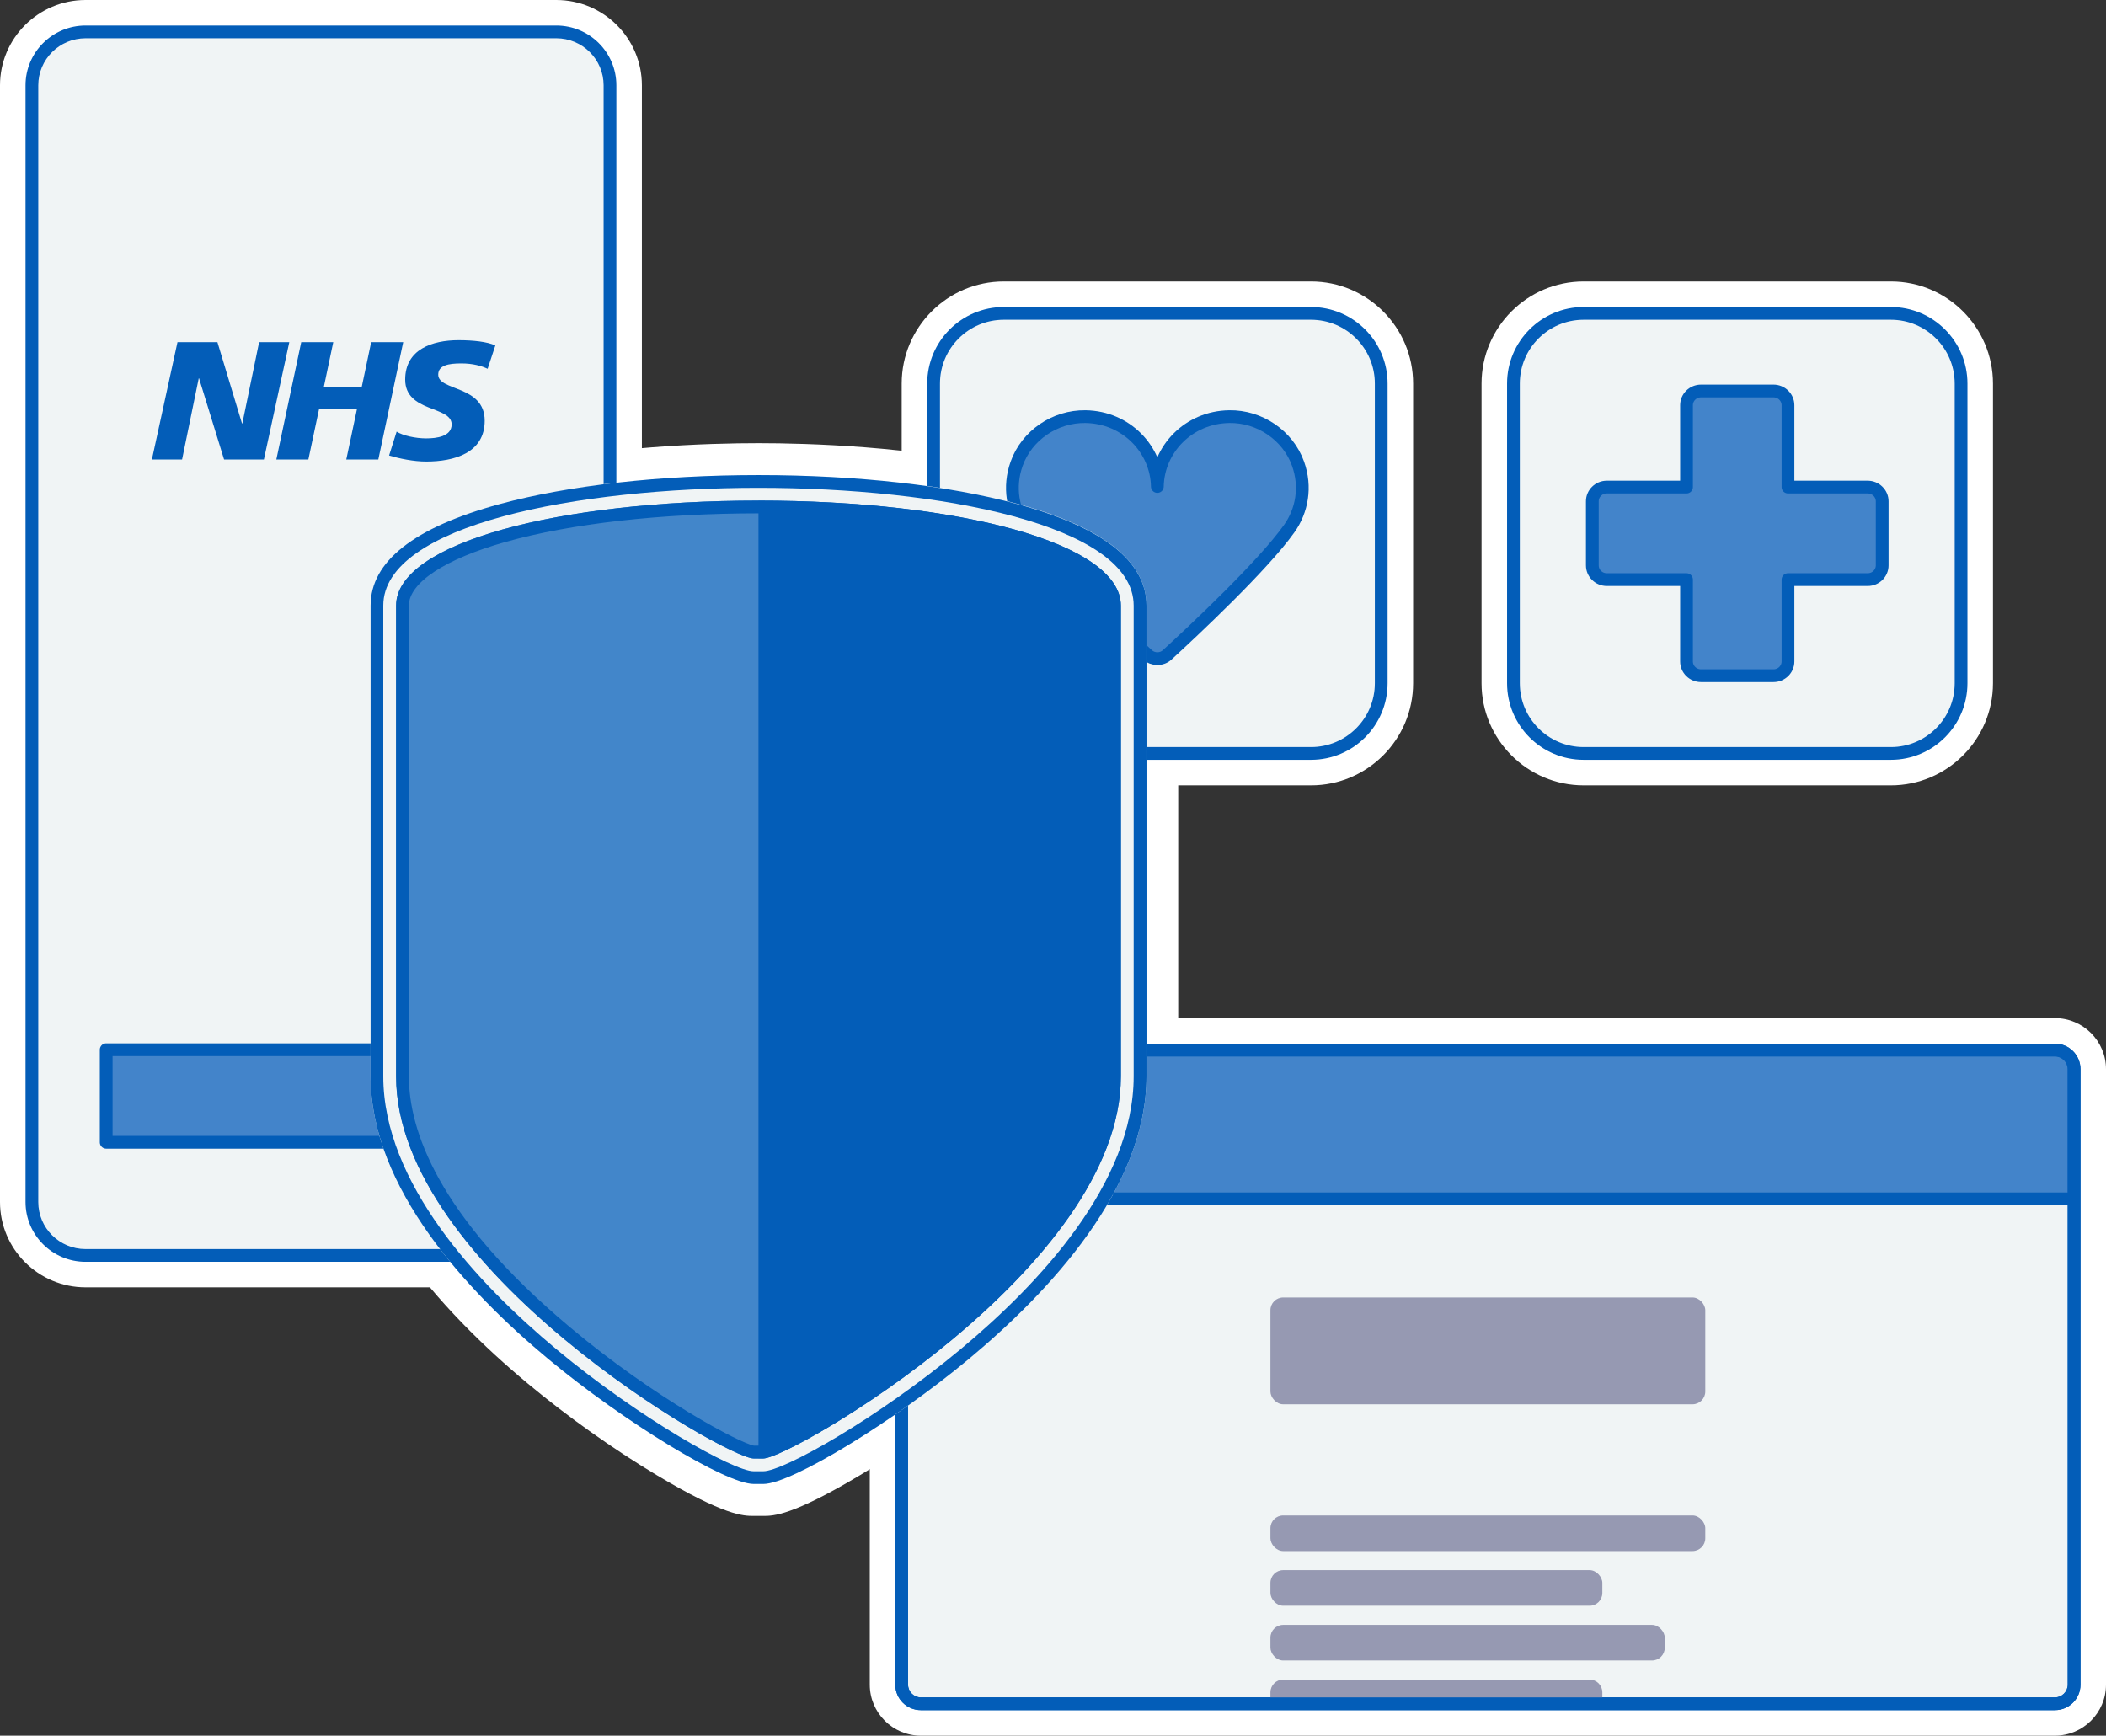 <?xml version="1.0" encoding="UTF-8"?><svg id="Layer_1" xmlns="http://www.w3.org/2000/svg" xmlns:xlink="http://www.w3.org/1999/xlink" viewBox="0 0 330 272"><rect x="0" y="0" width="330" height="272" fill="#333333" stroke="none"/><defs><style>.cls-1{stroke:#4384ca;stroke-miterlimit:10;}.cls-1,.cls-2{fill:#4384ca;}.cls-3{fill:url(#linear-gradient-3);}.cls-4{fill:url(#linear-gradient-2);}.cls-2,.cls-5{stroke:#035db8;stroke-linecap:round;stroke-linejoin:round;stroke-width:2px;}.cls-6{fill:url(#linear-gradient);}.cls-7{opacity:.25;}.cls-7,.cls-8{fill:#fff;}.cls-5{fill:none;}.cls-9{fill:#9699b2;}.cls-10{fill:#035db8;}.cls-11{fill:#f0f4f5;}</style><linearGradient id="linear-gradient" x1="197.7" y1="313.16" x2="256.11" y2="152.69" gradientUnits="userSpaceOnUse"><stop offset="0" stop-color="#fff" stop-opacity=".25"/><stop offset="1" stop-color="#fff" stop-opacity="0"/></linearGradient><linearGradient id="linear-gradient-2" x1="253.2" y1="135.84" x2="284.53" y2="49.74" xlink:href="#linear-gradient"/><linearGradient id="linear-gradient-3" x1="162.34" y1="135.84" x2="193.68" y2="49.74" xlink:href="#linear-gradient"/></defs><path class="cls-10" d="M118.09,233.06c-4.46,0-20.56-9.76-32.5-19.7-12.78-10.64-28.02-27.03-28.02-44.68v-73.78c0-15.46,33.01-20.95,61.29-20.95s61.29,5.49,61.29,20.95v73.78c0,17.65-15.24,34.04-28.02,44.68-11.95,9.94-28.05,19.7-32.51,19.7h-1.52Z"/><path class="cls-8" d="M118.85,78.45c31.36,0,56.79,6.63,56.79,16.45v73.78c0,30.08-51.72,59.88-56.02,59.88h-1.52c-4.3,0-56.02-29.8-56.02-59.88v-73.78c0-9.82,25.43-16.45,56.79-16.45M118.85,69.45c-15.43,0-65.79,1.84-65.79,25.45v73.78c0,19.4,16.12,36.88,29.64,48.14,6.22,5.18,13.39,10.27,20.19,14.34,10.7,6.4,13.62,6.4,15.19,6.4h1.52c1.57,0,4.49,0,15.19-6.4,6.8-4.07,13.97-9.16,20.19-14.34,13.52-11.25,29.64-28.74,29.64-48.14v-73.78c0-23.61-50.35-25.45-65.79-25.45h0Z"/><rect class="cls-6" x="139.29" y="162.55" width="187.71" height="106.45" rx="5" ry="5"/><path class="cls-8" d="M322,165.55c1.1,0,2,.9,2,2v96.45c0,1.1-.9,2-2,2h-177.71c-1.1,0-2-.9-2-2v-96.45c0-1.1.9-2,2-2h177.71M322,159.55h-177.71c-4.41,0-8,3.59-8,8v96.45c0,4.41,3.59,8,8,8h177.71c4.41,0,8-3.59,8-8v-96.45c0-4.41-3.59-8-8-8h0Z"/><rect class="cls-4" x="235.14" y="47.11" width="74.14" height="72.96" rx="13" ry="13"/><path class="cls-8" d="M296.29,50.11c5.52,0,10,4.48,10,10v46.96c0,5.52-4.48,10-10,10h-48.14c-5.52,0-10-4.48-10-10v-46.96c0-5.52,4.48-10,10-10h48.14M296.29,44.11h-48.14c-8.82,0-16,7.18-16,16v46.96c0,8.82,7.18,16,16,16h48.14c8.82,0,16-7.18,16-16v-46.96c0-8.82-7.18-16-16-16h0Z"/><rect class="cls-11" x="236.14" y="48.11" width="72.14" height="70.96" rx="12" ry="12"/><path class="cls-8" d="M296.29,50.11c5.52,0,10,4.48,10,10v46.96c0,5.52-4.48,10-10,10h-48.14c-5.52,0-10-4.48-10-10v-46.96c0-5.52,4.48-10,10-10h48.14M296.29,46.11h-48.14c-7.72,0-14,6.28-14,14v46.96c0,7.72,6.28,14,14,14h48.14c7.72,0,14-6.28,14-14v-46.96c0-7.72-6.28-14-14-14h0Z"/><path class="cls-10" d="M296.29,50.11c5.52,0,10,4.48,10,10v46.96c0,5.52-4.48,10-10,10h-48.14c-5.52,0-10-4.48-10-10v-46.96c0-5.52,4.48-10,10-10h48.14M296.29,48.11h-48.14c-6.62,0-12,5.38-12,12v46.96c0,6.62,5.38,12,12,12h48.14c6.62,0,12-5.38,12-12v-46.96c0-6.62-5.38-12-12-12h0Z"/><rect class="cls-3" x="144.29" y="47.11" width="74.14" height="72.96" rx="13" ry="13"/><path class="cls-8" d="M205.43,50.11c5.52,0,10,4.48,10,10v46.96c0,5.52-4.48,10-10,10h-48.14c-5.52,0-10-4.48-10-10v-46.96c0-5.52,4.48-10,10-10h48.14M205.43,44.11h-48.14c-8.82,0-16,7.18-16,16v46.96c0,8.82,7.18,16,16,16h48.14c8.82,0,16-7.18,16-16v-46.96c0-8.82-7.18-16-16-16h0Z"/><path class="cls-11" d="M13.41,198.73c-5.74,0-10.41-4.65-10.41-10.37V13.37C3,7.65,7.67,3,13.41,3h73.76c5.74,0,10.41,4.65,10.41,10.37v175c0,5.72-4.67,10.37-10.41,10.37H13.41Z"/><path class="cls-8" d="M87.17,6c4.09,0,7.41,3.3,7.41,7.37v175c0,4.07-3.32,7.37-7.41,7.37H13.41c-4.09,0-7.41-3.3-7.41-7.37V13.37c0-4.07,3.32-7.37,7.41-7.37h73.76M87.17,0H13.41C6.02,0,0,6,0,13.37v175c0,7.37,6.02,13.37,13.41,13.37h73.76c7.4,0,13.41-6,13.41-13.37V13.37c0-7.37-6.02-13.37-13.41-13.37h0Z"/><path class="cls-10" d="M45.33,53.62l-3.98,18.39h-6.24l-3.92-12.72h-.05l-2.61,12.72h-4.73l4.01-18.39h6.26l3.85,12.75h.05l2.63-12.75h4.73ZM63.18,53.62l-3.9,18.39h-5.02l1.67-7.88h-5.94l-1.67,7.88h-5.02l3.9-18.39h5.02l-1.48,7.03h5.94l1.48-7.03h5.02ZM77.62,54.13l-1.21,3.66c-.97-.45-2.28-.84-4.14-.84-1.99,0-3.6.29-3.6,1.76,0,2.61,7.28,1.63,7.28,7.22,0,5.08-4.81,6.4-9.17,6.4-1.94,0-4.17-.45-5.81-.95l1.18-3.74c.99.63,2.98,1.06,4.62,1.06s4-.29,4-2.19c0-2.95-7.28-1.84-7.28-7.03,0-4.74,4.25-6.17,8.36-6.17,2.31,0,4.49.24,5.75.82h0Z"/><rect class="cls-11" x="145.29" y="48.11" width="72.14" height="70.96" rx="12" ry="12"/><path class="cls-8" d="M205.43,50.11c5.52,0,10,4.48,10,10v46.96c0,5.52-4.48,10-10,10h-48.14c-5.52,0-10-4.48-10-10v-46.96c0-5.52,4.48-10,10-10h48.14M205.43,46.11h-48.14c-7.72,0-14,6.28-14,14v46.96c0,7.72,6.28,14,14,14h48.14c7.72,0,14-6.28,14-14v-46.96c0-7.72-6.28-14-14-14h0Z"/><path class="cls-10" d="M205.43,50.11c5.52,0,10,4.48,10,10v46.96c0,5.52-4.48,10-10,10h-48.14c-5.52,0-10-4.48-10-10v-46.96c0-5.52,4.48-10,10-10h48.14M205.43,48.11h-48.14c-6.62,0-12,5.38-12,12v46.96c0,6.62,5.38,12,12,12h48.14c6.62,0,12-5.38,12-12v-46.96c0-6.62-5.38-12-12-12h0Z"/><path class="cls-2" d="M160.7,82.85c4.17,5.85,15.06,16.05,19.11,19.77.87.8,2.22.8,3.09,0,4.05-3.72,14.95-13.92,19.11-19.77,2-2.81,2.69-6.52,1.39-10.17-1.58-4.44-6.01-7.47-10.79-7.39-6.41.1-11.15,5.14-11.26,10.95-.11-5.81-4.85-10.85-11.26-10.95-4.79-.07-9.21,2.95-10.79,7.39-1.3,3.65-.61,7.36,1.39,10.17Z"/><path class="cls-2" d="M292.66,76.33h-12.49v-12.83c0-1.23-1.02-2.23-2.27-2.23h-11.36c-1.25,0-2.27,1-2.27,2.23v12.83h-12.49c-1.25,0-2.27,1-2.27,2.23v10.04c0,1.23,1.02,2.23,2.27,2.23h12.49v12.83c0,1.23,1.02,2.23,2.27,2.23h11.36c1.25,0,2.27-1,2.27-2.23v-12.83h12.49c1.25,0,2.27-1,2.27-2.23v-10.04c0-1.23-1.02-2.23-2.27-2.23Z"/><rect class="cls-11" x="140.29" y="163.55" width="185.71" height="104.45" rx="4" ry="4"/><path class="cls-8" d="M322,165.55c1.1,0,2,.9,2,2v96.45c0,1.1-.9,2-2,2h-177.71c-1.1,0-2-.9-2-2v-96.45c0-1.1.9-2,2-2h177.71M322,161.55h-177.71c-3.31,0-6,2.69-6,6v96.45c0,3.31,2.69,6,6,6h177.71c3.31,0,6-2.69,6-6v-96.45c0-3.31-2.69-6-6-6h0Z"/><path class="cls-1" d="M321.73,165.55h-177.17c-1.25,0-2.27,1-2.27,2.23v20.09h181.71v-20.09c0-1.23-1.02-2.23-2.27-2.23Z"/><rect class="cls-2" x="16.64" y="164.5" width="68.14" height="14.51"/><rect class="cls-9" x="199.07" y="237.49" width="68.14" height="5.58" rx="2" ry="2"/><rect class="cls-9" x="199.07" y="203.33" width="68.14" height="16.74" rx="2" ry="2"/><rect class="cls-9" x="199.07" y="254.64" width="61.79" height="5.58" rx="2" ry="2"/><rect class="cls-9" x="199.07" y="246.06" width="52.01" height="5.58" rx="2" ry="2"/><path class="cls-10" d="M322,165.55c1.1,0,2,.9,2,2v96.45c0,1.1-.9,2-2,2h-177.71c-1.1,0-2-.9-2-2v-96.45c0-1.1.9-2,2-2h177.71M322,163.55h-177.71c-2.21,0-4,1.79-4,4v96.45c0,2.21,1.79,4,4,4h177.71c2.21,0,4-1.79,4-4v-96.45c0-2.21-1.79-4-4-4h0Z"/><path class="cls-10" d="M322,165.55c1.1,0,2,.9,2,2v96.45c0,1.1-.9,2-2,2h-177.71c-1.1,0-2-.9-2-2v-96.45c0-1.1.9-2,2-2h177.71M322,163.55h-177.71c-2.21,0-4,1.79-4,4v96.45c0,2.21,1.79,4,4,4h177.71c2.21,0,4-1.79,4-4v-96.45c0-2.21-1.79-4-4-4h0Z"/><path class="cls-10" d="M87.17,6c4.09,0,7.41,3.3,7.41,7.37v175c0,4.07-3.32,7.37-7.41,7.37H13.41c-4.09,0-7.41-3.3-7.41-7.37V13.37c0-4.07,3.32-7.37,7.41-7.37h73.76M87.17,4H13.41c-5.19,0-9.41,4.2-9.41,9.37v175c0,5.17,4.22,9.37,9.41,9.37h73.76c5.19,0,9.41-4.2,9.41-9.37V13.37c0-5.17-4.22-9.37-9.41-9.37h0Z"/><line class="cls-5" x1="324" y1="187.88" x2="142.29" y2="187.88"/><path class="cls-10" d="M118.09,230.56c-3.12,0-17.8-8.21-30.91-19.12-12.37-10.3-27.12-26.07-27.12-42.76v-73.78c0-12.68,30.47-18.45,58.79-18.45s58.79,5.77,58.79,18.45v73.78c0,16.68-14.75,32.46-27.12,42.76-13.11,10.91-27.79,19.12-30.91,19.12h-1.52Z"/><path class="cls-11" d="M118.85,78.45c31.36,0,56.79,6.63,56.79,16.45v73.78c0,30.08-51.72,59.88-56.02,59.88h-1.52c-4.3,0-56.02-29.8-56.02-59.88v-73.78c0-9.82,25.43-16.45,56.79-16.45M118.85,74.45c-15.81,0-30.45,1.67-41.23,4.69-12.97,3.64-19.55,8.94-19.55,15.76v73.78c0,17.46,15.14,33.72,27.84,44.29,11.88,9.88,27.82,19.58,32.19,19.58h1.52c4.37,0,20.31-9.7,32.19-19.58,12.7-10.57,27.84-26.84,27.84-44.29v-73.78c0-6.81-6.58-12.11-19.55-15.76-10.78-3.03-25.42-4.69-41.23-4.69h0Z"/><path class="cls-10" d="M118.85,76.45c28.31,0,58.79,5.77,58.79,18.45v73.78c0,16.68-14.75,32.46-27.12,42.76-13.11,10.91-27.79,19.12-30.91,19.12h-1.52c-3.12,0-17.8-8.21-30.91-19.12-12.37-10.3-27.12-26.07-27.12-42.76v-73.78c0-12.68,30.47-18.45,58.79-18.45M118.85,74.45c-15.35,0-29.74,1.61-40.53,4.54-13.44,3.65-20.25,9-20.25,15.91v73.78c0,17.46,15.14,33.72,27.84,44.29,11.88,9.88,27.82,19.58,32.19,19.58h1.52c4.37,0,20.31-9.7,32.19-19.58,12.7-10.57,27.84-26.84,27.84-44.29v-73.78c0-6.91-6.81-12.26-20.25-15.91-10.79-2.93-25.19-4.54-40.53-4.54h0Z"/><path class="cls-7" d="M62.07,94.9v73.78c0,30.08,51.72,59.88,56.02,59.88h.76V78.45c-31.36,0-56.79,6.63-56.79,16.45Z"/><path class="cls-10" d="M118.85,80.45c33.84,0,54.79,7.5,54.79,14.45v73.78c0,8.26-4.37,21.78-25.18,39.26-13.4,11.26-26.8,18.28-28.9,18.61h-1.41c-2.1-.33-15.51-7.36-28.9-18.61-20.81-17.48-25.18-31-25.18-39.26v-73.78c0-3.58,5.67-7.31,15.17-9.98,10.27-2.88,24.33-4.47,39.61-4.47M118.85,78.45c-31.36,0-56.79,6.63-56.79,16.45v73.78c0,30.08,51.72,59.88,56.02,59.88h1.52c4.3,0,56.02-29.8,56.02-59.88v-73.78c0-9.82-25.43-16.45-56.79-16.45h0Z"/><path class="cls-9" d="M251.08,266v-.79c0-1.1-.9-2-2-2h-48.01c-1.1,0-2,.9-2,2v.79h52.01Z"/></svg>